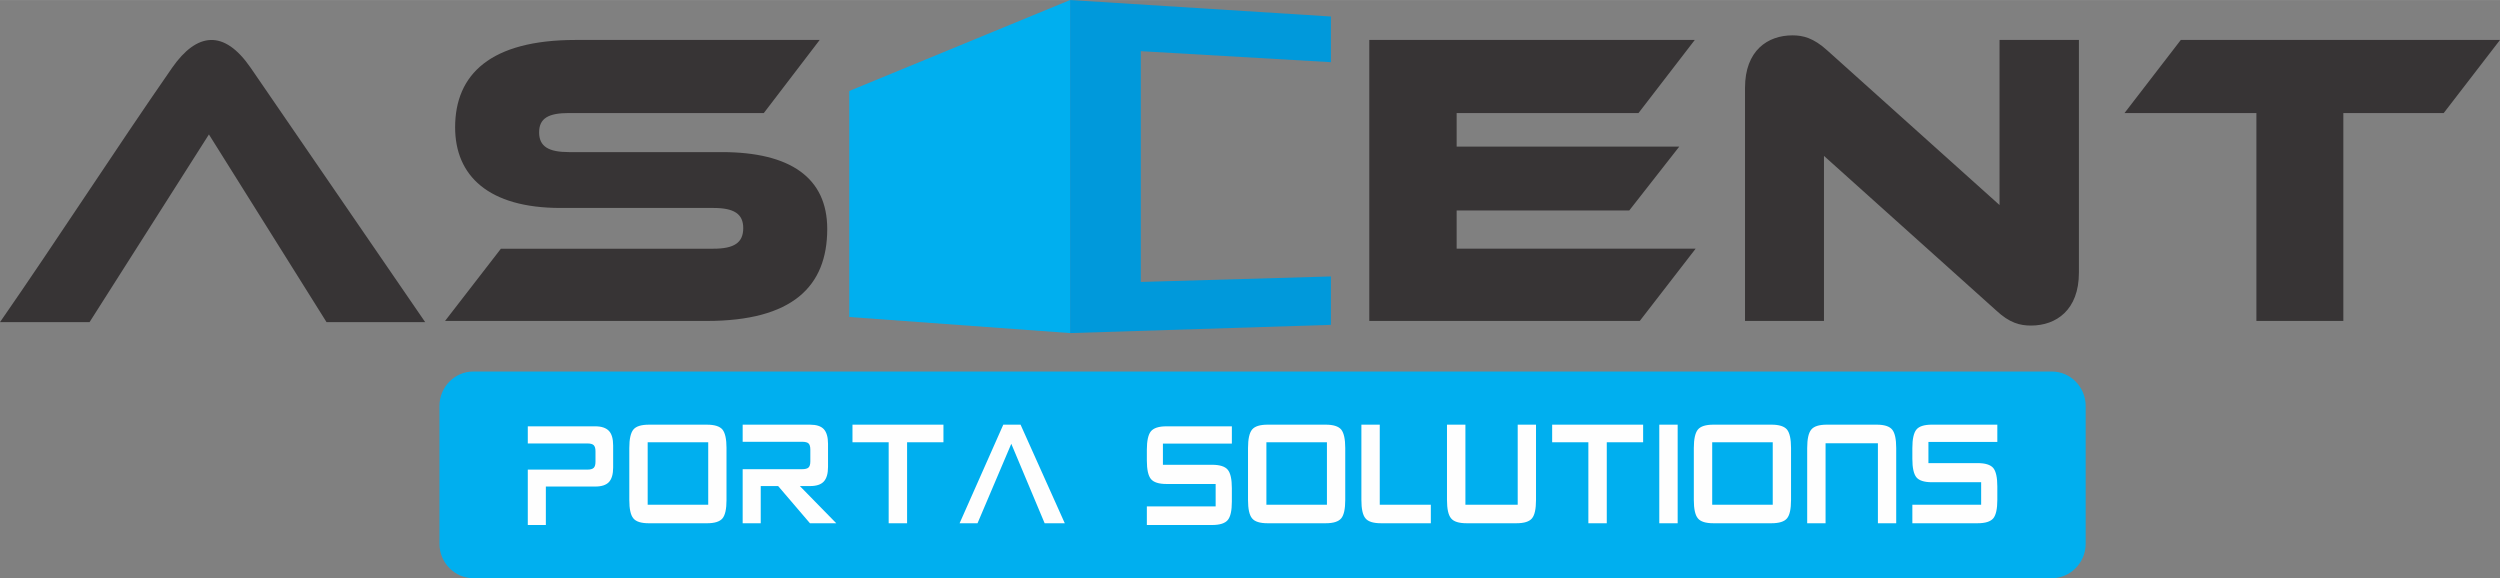 <?xml version="1.0" encoding="UTF-8"?>
<!DOCTYPE svg PUBLIC "-//W3C//DTD SVG 1.1//EN" "http://www.w3.org/Graphics/SVG/1.1/DTD/svg11.dtd">
<!-- Creator: CorelDRAW 2020 (64-Bit) -->
<svg xmlns="http://www.w3.org/2000/svg" xml:space="preserve" width="2.858in" height="0.661in" version="1.1" style="shape-rendering:geometricPrecision; text-rendering:geometricPrecision; image-rendering:optimizeQuality; fill-rule:evenodd; clip-rule:evenodd"
viewBox="0 0 2852.21 659.58"
 xmlns:xlink="http://www.w3.org/1999/xlink"
 xmlns:xodm="http://www.corel.com/coreldraw/odm/2003">
 <rect x="0" y="0" width="2852.21" height="659.58" fill="#808080" stroke="none"/>
 <defs>
  <style type="text/css">
   <![CDATA[
    .fil1 {fill:#00AFEF}
    .fil0 {fill:#0099DB}
    .fil3 {fill:#FEFEFE;fill-rule:nonzero}
    .fil2 {fill:#373435;fill-rule:nonzero}
   ]]>
  </style>
 </defs>
 <g id="Layer_x0020_1">
  <g id="_2019546007968">
   <g>
    <g>
     <polygon class="fil0" points="1518.42,18.79 1220.84,0 1220.84,379.97 1518.42,370.58 1518.42,315.35 1301.52,321.63 1301.52,58.34 1518.42,70.9 "/>
     <polygon class="fil1" points="968.92,103.76 1220.84,0 1220.84,379.97 968.92,361.62 "/>
    </g>
    <path class="fil2" d="M649.09 173.48c-23,0 -34.02,-6.23 -34.02,-22.52 0,-16.29 11.02,-22.04 34.02,-22.04l222.34 0 63.73 -83.38 -278.4 0c-97.27,0 -137.52,39.29 -137.52,99.67 0,55.1 37.85,92 120.27,92l174.42 0c23.48,0 34.02,6.71 34.02,23 0,16.77 -10.54,23.48 -34.02,23.48l-242.46 0 -63.73 82.42 298.52 0c97.75,0 137.52,-39.29 137.52,-104.94 0,-58.46 -42.17,-87.69 -120.27,-87.69l-174.42 0zm1012.77 110.21l0 -43.61 196.94 0 57.02 -72.83 -253.96 0 0 -38.33 207.48 0 64.21 -83.38 -371.36 0 0 320.57 308.59 0 63.73 -82.42 -272.65 0zm655.31 87.69c28.75,0 54.63,-17.73 54.63,-60.37l0 -265.46 -90.56 0 0 188.32 -196.46 -176.33c-15.81,-14.38 -27.79,-17.25 -39.77,-17.25 -28.27,0 -54.15,17.25 -54.15,59.89l0 265.94 90.08 0 0 -188.32 196.46 176.33c15.34,14.38 27.32,17.25 39.77,17.25zm170.87 -325.84l-64.21 83.38 150.46 0 0 237.19 99.19 0 0 -237.19 114.52 0 64.21 -83.38 -364.17 0z"/>
   </g>
   <g>
    <path class="fil1" d="M539.9 423.83l1801.07 0c21.2,0 38.54,17.68 38.54,39.29l0 157.17c0,21.61 -17.34,39.29 -38.54,39.29l-1801.07 0c-21.2,0 -38.54,-17.68 -38.54,-39.29l0 -157.17c0,-21.61 17.34,-39.29 38.54,-39.29z"/>
    <path class="fil3" d="M602.15 598.94l0 -63.2c11.28,0 22.57,0 33.87,0 11.29,0 22.59,0 33.9,0 3.63,0 6.1,-0.68 7.42,-2.01 1.35,-1.26 2.03,-3.59 2.03,-7.02l0 -12.03c0,-3.2 -0.68,-5.5 -2.03,-6.83 -1.32,-1.32 -3.79,-1.97 -7.42,-1.97 -11.31,0 -22.61,0 -33.9,0 -11.29,0 -22.59,0 -33.87,0l0 -19.54 77.03 0c7.03,0 12.22,1.75 15.55,5.24 3.2,3.39 4.8,8.96 4.8,16.66l0 25.1c0,7.6 -1.6,13.13 -4.8,16.59 -3.25,3.43 -8.43,5.11 -15.55,5.11l-56.43 0 0 43.89 -20.61 0zm115.81 -87.85c0,-10.22 1.54,-17.24 4.62,-21.02 3.07,-3.75 8.98,-5.6 17.71,-5.6l66.26 0c8.67,0 14.58,1.84 17.74,5.6 3.04,3.85 4.57,10.86 4.57,21.02l0 59.32c0,10.28 -1.53,17.27 -4.57,20.92 -3.08,3.75 -8.99,5.6 -17.74,5.6l-66.26 0c-8.79,0 -14.7,-1.85 -17.71,-5.6 -3.08,-3.65 -4.62,-10.64 -4.62,-20.92l0 -59.32zm20.97 64.72l69.07 0 0 -71.25 -69.07 0 0 71.25zm108.37 21.12l0 -61.68 67.76 0c3.63,0 6.1,-0.65 7.42,-1.97 1.35,-1.26 2.02,-3.59 2.02,-6.92l0 -13.55c0,-3.3 -0.68,-5.6 -2.02,-6.92 -1.26,-1.26 -3.74,-1.91 -7.42,-1.91l-67.76 0 0 -19.5 77.03 0c7.15,0 12.33,1.68 15.55,5.11 3.19,3.52 4.8,9.09 4.8,16.69l0 26.42c0,7.57 -1.6,13.1 -4.8,16.59 -3.19,3.46 -8.37,5.21 -15.55,5.21l-11.78 0 41.56 42.44 -30.04 0 -36.29 -42.44 -19.87 0 0 42.44 -20.61 0zm187.58 -92.38l0 92.38 -21.01 0 0 -92.38 -41.3 0 0 -20.08 103.79 0 0 20.08 -41.47 0zm59.91 92.38l49.84 -112.46 19.73 0 50.44 112.46 -22.98 0 -38.05 -90.66 -38.53 90.66 -20.44 0zm235.97 -110.59l74.65 0 0 19.73 -78.66 0 0 24.16 56.11 0c8.79,0 14.76,1.88 17.89,5.69 3.1,3.78 4.65,10.77 4.65,20.93l0 15.46c0,10.22 -1.55,17.21 -4.65,20.93 -3.14,3.78 -9.1,5.69 -17.89,5.69l-74.44 0 0 -21.22 78.49 0 0 -25.58 -56.15 0c-8.73,0 -14.64,-1.91 -17.72,-5.69 -3.07,-3.78 -4.62,-10.77 -4.62,-20.96l0 -12.42c0,-10.22 1.55,-17.24 4.62,-21.02 3.14,-3.78 9.05,-5.69 17.72,-5.69zm93.08 24.74c0,-10.22 1.55,-17.24 4.62,-21.02 3.08,-3.75 8.99,-5.6 17.72,-5.6l66.26 0c8.66,0 14.58,1.84 17.74,5.6 3.05,3.85 4.58,10.86 4.58,21.02l0 59.32c0,10.28 -1.53,17.27 -4.58,20.92 -3.08,3.75 -8.98,5.6 -17.74,5.6l-66.26 0c-8.79,0 -14.7,-1.85 -17.72,-5.6 -3.07,-3.65 -4.62,-10.64 -4.62,-20.92l0 -59.32zm20.97 64.72l69.07 0 0 -71.25 -69.07 0 0 71.25zm129.34 -91.34l0 91.34 58.27 0 0 21.12 -56.9 0c-8.76,0 -14.66,-1.85 -17.67,-5.6 -3.11,-3.65 -4.66,-10.64 -4.66,-20.92l0 -85.94 20.97 0zm97.71 0l0 91.34 59.67 0 0 -91.34 20.88 0 0 85.94c0,10.28 -1.53,17.27 -4.57,20.92 -3.05,3.75 -8.97,5.6 -17.75,5.6l-56.86 0c-8.79,0 -14.7,-1.85 -17.72,-5.6 -3.1,-3.65 -4.66,-10.64 -4.66,-20.92l0 -85.94 21.01 0zm161.29 20.08l0 92.38 -21.01 0 0 -92.38 -41.31 0 0 -20.08 103.79 0 0 20.08 -41.47 0zm59.91 92.38l0 -112.46 20.97 0 0 112.46 -20.97 0zm39.4 -85.84c0,-10.22 1.54,-17.24 4.62,-21.02 3.07,-3.75 8.98,-5.6 17.71,-5.6l66.26 0c8.67,0 14.58,1.84 17.75,5.6 3.04,3.85 4.57,10.86 4.57,21.02l0 59.32c0,10.28 -1.53,17.27 -4.57,20.92 -3.08,3.75 -8.99,5.6 -17.75,5.6l-66.26 0c-8.79,0 -14.7,-1.85 -17.71,-5.6 -3.07,-3.65 -4.62,-10.64 -4.62,-20.92l0 -59.32zm20.97 64.72l69.07 0 0 -71.25 -69.07 0 0 71.25zm129.34 21.12l-20.97 0 0 -85.84c0,-10.28 1.56,-17.3 4.66,-21.02 3.08,-3.75 8.97,-5.6 17.67,-5.6l56.9 0c8.7,0 14.6,1.84 17.7,5.6 3.08,3.72 4.62,10.74 4.62,21.02l0 85.84 -20.88 0 0 -91.25 -59.71 0 0 91.25zm121.34 -112.46l74.61 0 0 19.7 -78.61 0 0 24.16 56.11 0c8.76,0 14.73,1.87 17.89,5.6 3.08,3.78 4.61,10.8 4.61,21.02l0 15.46c0,10.15 -1.53,17.14 -4.61,20.92 -3.16,3.75 -9.13,5.6 -17.89,5.6l-74.44 0 0 -21.12 78.49 0 0 -25.68 -56.16 0c-8.73,0 -14.64,-1.88 -17.71,-5.6 -3.07,-3.79 -4.62,-10.81 -4.62,-21.03l0 -12.42c0,-10.22 1.54,-17.24 4.62,-21.02 3.08,-3.75 8.98,-5.6 17.71,-5.6z"/>
   </g>
   <path class="fil2" d="M-0 367.49c67.1,-96.75 129.29,-193.5 196.4,-290.25 28.28,-40.48 59.25,-43.96 89.54,0l199.15 290.25 -112.54 0 -134.2 -214.15 -136.19 214.15 -102.17 0z"/>
  </g>
 </g>
</svg>
